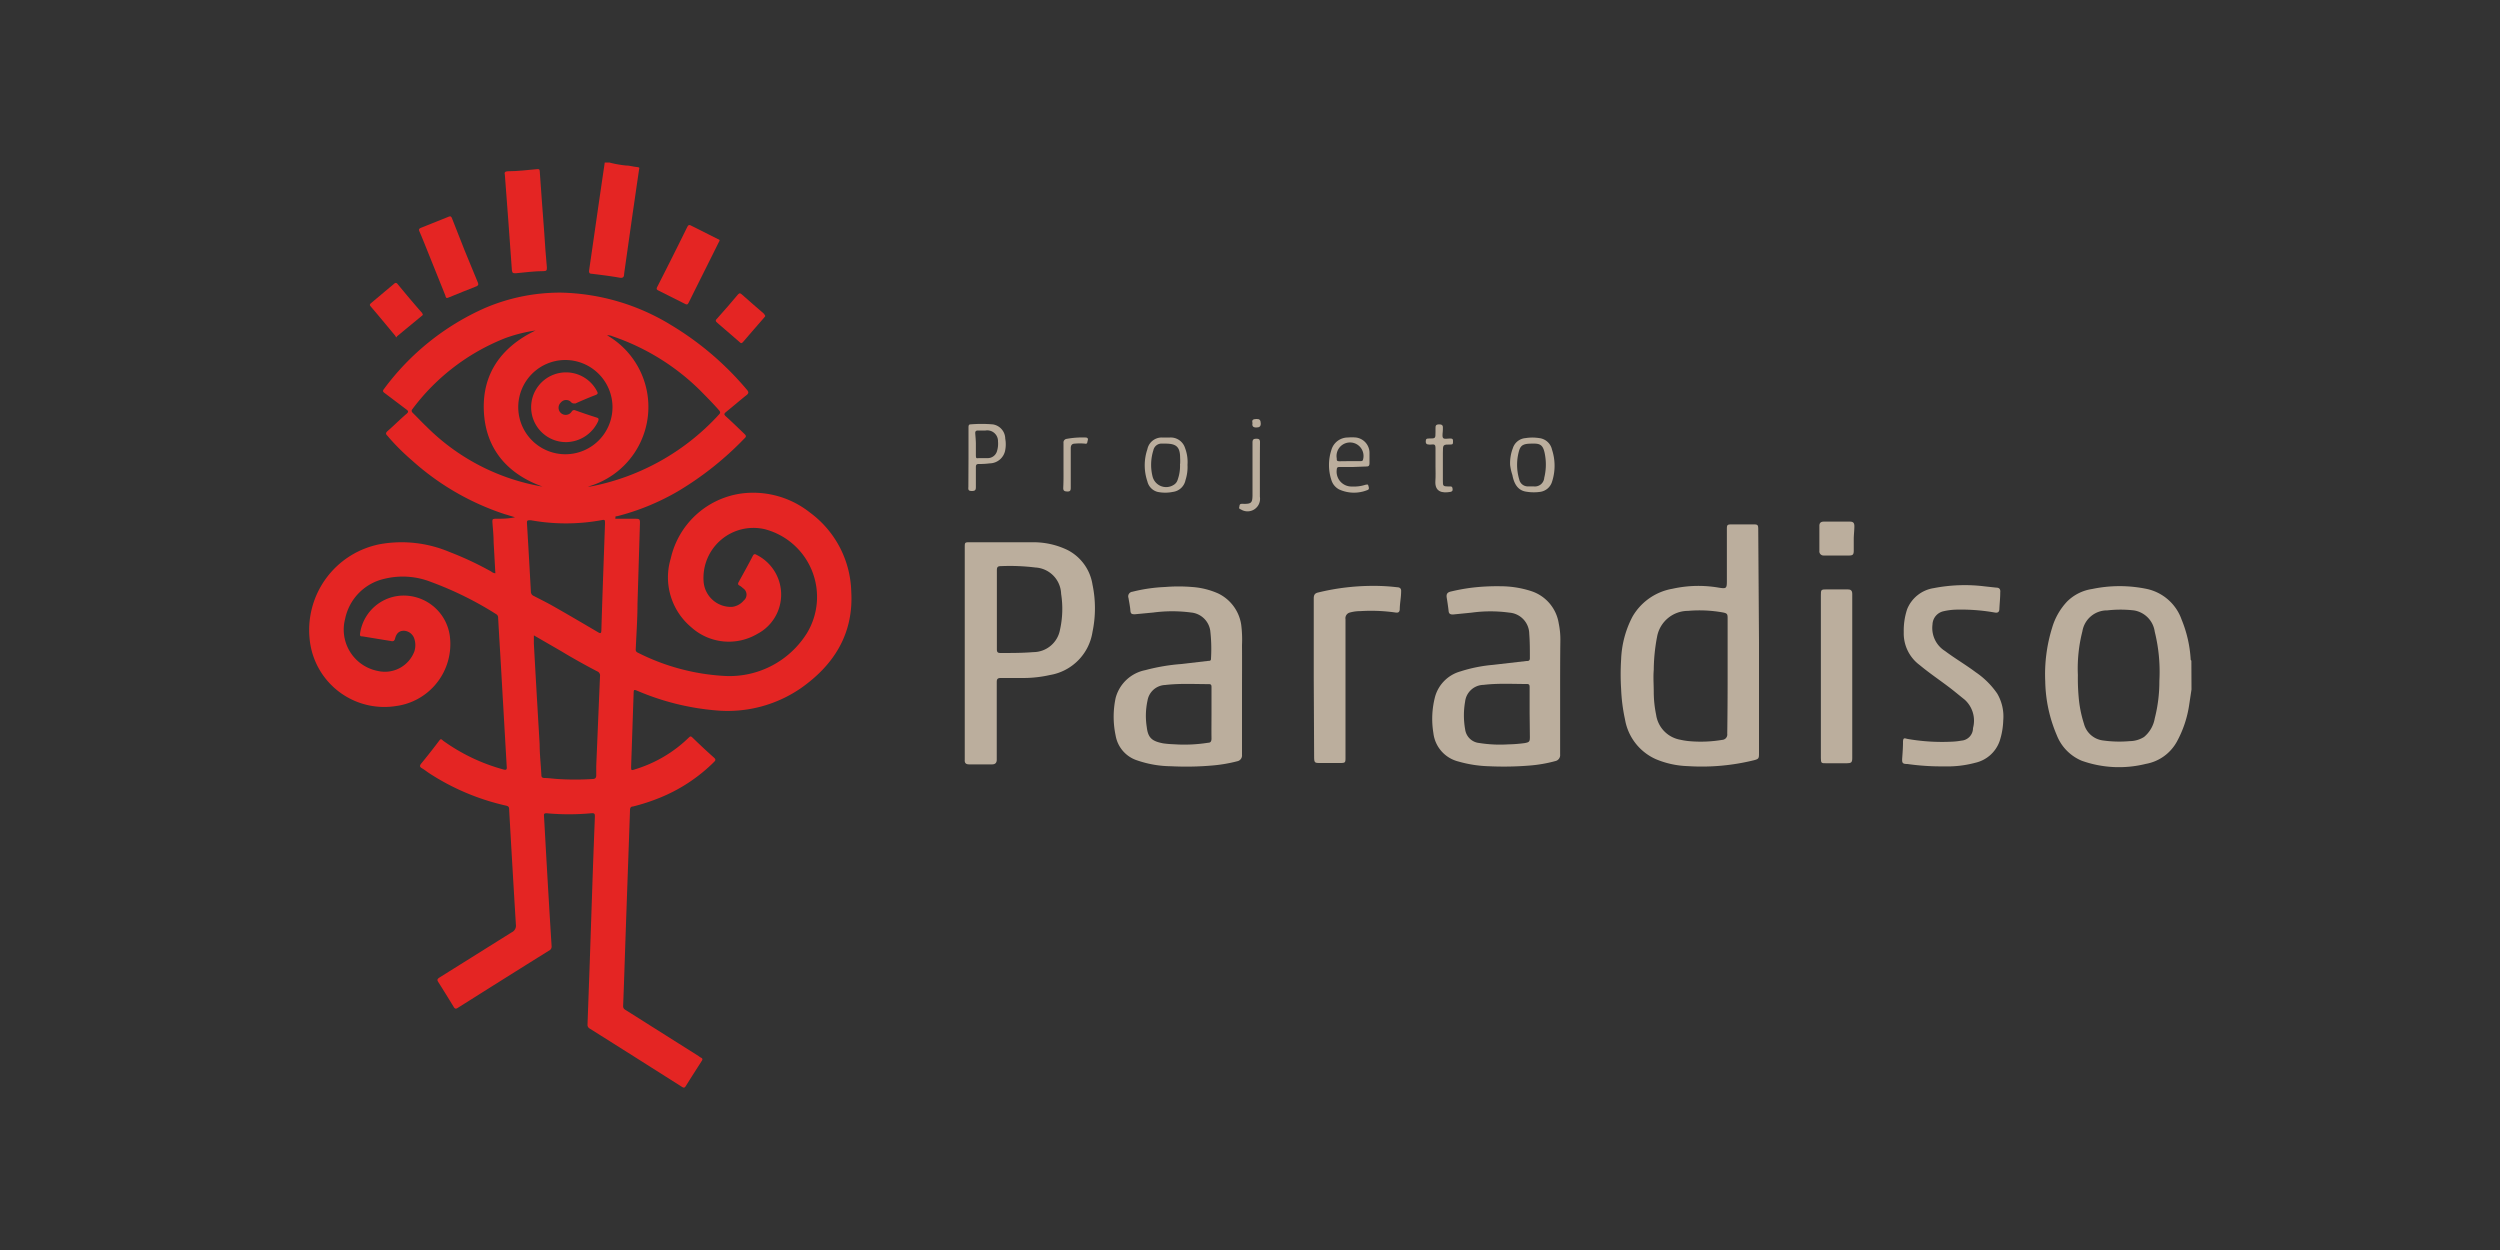 <svg id="Layer_1" data-name="Layer 1" xmlns="http://www.w3.org/2000/svg" viewBox="0 0 200 100"><rect x="0" y="0" width="200" height="100" fill="#333333" stroke="none"/><defs><style>.cls-1{fill:#bbae9d;}.cls-2{fill:#e42523;}.cls-3{fill:#fff;}</style></defs><path class="cls-1" d="M175.32,55.16l-.18,1.19a8.8,8.8,0,0,1-1,3,3.53,3.53,0,0,1-2.47,1.76,8.89,8.89,0,0,1-5.13-.25,3.66,3.66,0,0,1-2-2.05,11.41,11.41,0,0,1-.92-4.28,12.56,12.56,0,0,1,.55-4.31,5.19,5.19,0,0,1,1.2-2.1,3.58,3.58,0,0,1,2-1,10.69,10.69,0,0,1,4.4,0,3.8,3.8,0,0,1,2.76,2.45,9.85,9.85,0,0,1,.72,3.11c0,.06,0,.13.06.17ZM166.23,54a16.67,16.67,0,0,0,.06,1.73,9.57,9.57,0,0,0,.43,2.18,1.8,1.8,0,0,0,1.47,1.32,9.52,9.52,0,0,0,2.2.06,2.18,2.18,0,0,0,1.13-.33,2.47,2.47,0,0,0,.86-1.49,11.91,11.91,0,0,0,.37-3,13.32,13.32,0,0,0-.37-3.93,2,2,0,0,0-1.68-1.71,9.3,9.3,0,0,0-2.11,0,2,2,0,0,0-2,1.68A12,12,0,0,0,166.23,54Z"/><path class="cls-2" d="M48.74,13a8.63,8.63,0,0,0,1.33.24c.28,0,.57.09.86.12s.21.08.19.24c-.17,1.14-.33,2.28-.5,3.43l-.69,4.87c0,.26-.08.37-.39.31-.73-.13-1.47-.22-2.21-.31-.19,0-.22-.11-.2-.28.31-2.12.61-4.25.92-6.37L48.38,13Z"/><path class="cls-2" d="M49.22,41.5H50.7c.51,0,.51,0,.49.53L51,48.29c0,1.21-.09,2.43-.14,3.64a.25.25,0,0,0,.16.28,17.45,17.45,0,0,0,6.85,1.86,7.3,7.3,0,0,0,6.68-3.41,5.6,5.6,0,0,0-3.35-8.32,4,4,0,0,0-4.91,4.21,2.19,2.19,0,0,0,2.28,2,1.43,1.43,0,0,0,.92-.5.61.61,0,0,0-.06-1,1.28,1.28,0,0,0-.26-.2c-.15-.07-.15-.16-.07-.3.38-.69.76-1.37,1.12-2.07.09-.17.16-.18.31-.09a3.55,3.55,0,0,1,.06,6.32,4.49,4.49,0,0,1-5.3-.54,5.2,5.2,0,0,1-1.63-5.49,6.74,6.74,0,0,1,5.81-5.22A7.31,7.31,0,0,1,64.79,41a8.1,8.1,0,0,1,3.31,6.31c.2,3.39-1.38,5.9-4.08,7.78a10.34,10.34,0,0,1-6.77,1.74A20.27,20.27,0,0,1,51,55.27c-.29-.12-.3-.11-.31.21-.07,1.94-.13,3.88-.2,5.81,0,.36,0,.36.33.25A10.52,10.52,0,0,0,55.11,59c.13-.13.18-.09.28,0,.57.55,1.14,1.09,1.73,1.61.15.14.14.21,0,.35a13.13,13.13,0,0,1-4.36,2.87,15.89,15.89,0,0,1-2.12.69c-.18,0-.24.11-.24.3-.11,3.22-.23,6.44-.34,9.66-.07,2-.13,4-.21,6,0,.2.1.26.23.34l5.8,3.66a1.77,1.77,0,0,0,.17.12c.16.06.18.15.08.29-.43.67-.86,1.34-1.27,2-.09.14-.16.15-.3.06q-3.69-2.34-7.39-4.67A.33.33,0,0,1,47,82l.18-5,.21-6.23c.06-1.81.13-3.62.2-5.42,0-.23,0-.31-.29-.29a19.35,19.35,0,0,1-3.57,0c-.23,0-.22.08-.21.24.08,1.36.15,2.72.23,4.08q.18,3.16.38,6.34A.35.35,0,0,1,44,76c-2.46,1.53-4.92,3.08-7.38,4.63-.14.09-.22.09-.32-.07-.4-.66-.81-1.32-1.24-2-.12-.18-.06-.25.1-.36l5.77-3.61a.59.59,0,0,0,.34-.63q-.28-4.6-.54-9.23c0-.19-.08-.24-.25-.28a18.8,18.8,0,0,1-6.17-2.61c-.18-.12-.35-.26-.54-.37s-.22-.2-.07-.39q.74-.9,1.44-1.83c.1-.14.16-.15.3,0a15,15,0,0,0,4.84,2.31c.21.06.28,0,.26-.2-.11-1.85-.21-3.69-.32-5.54-.09-1.61-.18-3.21-.28-4.82l-.09-1.58a.31.31,0,0,0-.16-.29,27.33,27.33,0,0,0-5.2-2.57,6.16,6.16,0,0,0-3.72-.26,4.13,4.13,0,0,0-3.16,3.21,3.37,3.37,0,0,0,2.63,4.17,2.52,2.52,0,0,0,2.91-1.57,1.67,1.67,0,0,0,0-1,.92.92,0,0,0-.84-.65c-.35,0-.59.18-.7.61-.06.23-.16.25-.35.21L29,50.91c-.15,0-.23,0-.19-.26a3.53,3.53,0,0,1,3.67-3A3.73,3.73,0,0,1,36,51a5,5,0,0,1-4.3,5.48,6,6,0,0,1-6.9-5.11,7,7,0,0,1,5.62-7.84,9.84,9.84,0,0,1,5.52.62,25.86,25.86,0,0,1,3.37,1.58.55.55,0,0,0,.32.13c-.05-.83-.09-1.65-.14-2.47,0-.55-.06-1.09-.1-1.64,0-.18,0-.24.23-.25.52,0,1.05,0,1.58-.12l-.86-.26A20.7,20.7,0,0,1,33,36.87c-.72-.62-1.39-1.28-2-2-.14-.14-.17-.22,0-.38.52-.45,1-.94,1.54-1.4.15-.14.13-.2,0-.31l-1.76-1.33c-.14-.1-.19-.17-.07-.32a20.18,20.18,0,0,1,8.11-6.5,15.28,15.28,0,0,1,6.07-1.22A17.55,17.55,0,0,1,53.68,26a24.2,24.2,0,0,1,6.08,5.19c.15.18.13.26,0,.39-.57.45-1.12.93-1.68,1.38-.17.14-.17.21,0,.36.5.45,1,.94,1.47,1.39.15.14.17.22,0,.37a25.42,25.42,0,0,1-5.31,4.22,19,19,0,0,1-4.88,2l-.11,0Zm-6.51,9.33c0,.27,0,.48,0,.68q.22,4,.46,8c0,.83.1,1.67.14,2.5,0,.16.07.22.23.23.36,0,.71.06,1.07.08a21.78,21.78,0,0,0,2.8,0c.22,0,.29-.11.29-.31s0-.5,0-.75L48,54.1a.35.35,0,0,0-.22-.39c-1-.52-2-1.08-2.94-1.65Zm5.54-4.7h0l.15-4.24c0-.32,0-.33-.32-.27a15.78,15.78,0,0,1-5.61,0c-.29,0-.33,0-.31.29.11,1.8.21,3.61.31,5.41a.36.36,0,0,0,.22.35c.52.27,1.05.53,1.56.82,1.2.68,2.39,1.38,3.58,2.08.24.15.27.07.28-.15C48.15,49,48.2,47.56,48.25,46.13Zm-4.84-7.2c-2.8-1-4.55-3-4.7-6s1.37-5.16,4.13-6.49a11.92,11.92,0,0,0-2.47.63A17.07,17.07,0,0,0,33,32.72c-.1.12-.08.19,0,.29.37.36.72.74,1.1,1.1A17.2,17.2,0,0,0,43.41,38.93Zm3.35,0H47c.31,0,.61-.09.91-.15a18.71,18.71,0,0,0,9.61-5.62c.13-.13.11-.21,0-.34-.48-.55-1-1.07-1.5-1.58a18.36,18.36,0,0,0-7-4.33,1,1,0,0,0-.46-.09A6.62,6.62,0,0,1,46.76,39ZM45.23,28.8A3.77,3.77,0,1,0,49,32.56,3.78,3.78,0,0,0,45.23,28.8Zm3.22-2,0,0,0,0,0,0Z"/><path class="cls-1" d="M140.72,51.36v8.87c0,.44,0,.49-.45.6a17.43,17.43,0,0,1-5.24.46,7.15,7.15,0,0,1-2.57-.56A4.26,4.26,0,0,1,130,57.55a13.93,13.93,0,0,1-.31-2.42,18.91,18.91,0,0,1,0-2.38,8,8,0,0,1,.91-3.42,4.6,4.6,0,0,1,3.2-2.23,9.55,9.55,0,0,1,3.69-.09h0c.62.1.66.07.66-.55V42.38c0-.39,0-.43.43-.43h1.58c.48,0,.5,0,.5.48Zm-2.51,2.79v-4.6c0-.44,0-.49-.47-.57a10.6,10.6,0,0,0-2.7-.11,2.52,2.52,0,0,0-2.46,2,14.59,14.59,0,0,0-.28,2.72c-.05.59,0,1.19,0,1.78a9.19,9.19,0,0,0,.19,1.81,2.37,2.37,0,0,0,1.94,2,5.52,5.52,0,0,0,.8.12,10.37,10.37,0,0,0,2.55-.11.43.43,0,0,0,.4-.49C138.2,57.24,138.21,55.7,138.21,54.15Z"/><path class="cls-1" d="M77.18,52.2V43.81c0-.43,0-.43.44-.43,1.67,0,3.34,0,5,0A6.27,6.27,0,0,1,85.4,44a3.75,3.75,0,0,1,2,2.77,9.26,9.26,0,0,1,0,3.78A4.13,4.13,0,0,1,84,54a9.71,9.71,0,0,1-2.15.24c-.6,0-1.2,0-1.79,0-.26,0-.32.09-.32.33,0,2,0,4,0,6v.21c0,.24-.12.37-.37.37H77.53c-.26,0-.37-.11-.35-.36V52.2Zm2.57-3.45c0,1.07,0,2.13,0,3.2,0,.22.07.29.29.29.88,0,1.75,0,2.62-.07a2.18,2.18,0,0,0,2.14-1.79,7.71,7.71,0,0,0,.09-2.87,2.18,2.18,0,0,0-2.06-2.11,16.75,16.75,0,0,0-2.74-.11c-.26,0-.34.06-.34.33C79.75,46.66,79.75,47.71,79.75,48.75Z"/><path class="cls-1" d="M124.81,55.54c0,1.6,0,3.21,0,4.81a.49.49,0,0,1-.4.54,11,11,0,0,1-2,.35,25.62,25.62,0,0,1-3.28.06,9.78,9.78,0,0,1-2.46-.38,2.66,2.66,0,0,1-2-2.28,7,7,0,0,1,.14-2.92,2.92,2.92,0,0,1,2-2,11.83,11.83,0,0,1,2.62-.53l2.69-.31c.14,0,.28,0,.27-.25,0-.64,0-1.29-.05-1.93a1.72,1.72,0,0,0-1.6-1.69,11.09,11.09,0,0,0-3,0l-1.51.15c-.22,0-.32-.07-.34-.27s-.09-.71-.15-1.06.08-.46.38-.52a15.34,15.34,0,0,1,1.67-.3,17,17,0,0,1,2.25-.11,8,8,0,0,1,2.43.38,3.24,3.24,0,0,1,2.23,2.6,6.3,6.3,0,0,1,.13,1.3C124.81,52.62,124.81,54.08,124.81,55.54Zm-2.44,1.52V55c0-.15,0-.28-.21-.28-1.16,0-2.32-.07-3.48.07a1.51,1.51,0,0,0-1.47,1.33,6.37,6.37,0,0,0,0,2.22,1.26,1.26,0,0,0,1.13,1.1,10.53,10.53,0,0,0,2.31.11,11.38,11.38,0,0,0,1.31-.1c.38-.07.43-.11.43-.49Z"/><path class="cls-1" d="M99.36,55.46c0,1.64,0,3.29,0,4.93a.47.47,0,0,1-.38.51,11.85,11.85,0,0,1-2,.34,24,24,0,0,1-3.28.06A8.54,8.54,0,0,1,91,60.84a2.54,2.54,0,0,1-1.75-2,7.24,7.24,0,0,1,0-3,3.07,3.07,0,0,1,2.38-2.23,15.69,15.69,0,0,1,2.9-.49l2.13-.25c.11,0,.23,0,.22-.19a12.79,12.79,0,0,0-.06-2.23A1.71,1.71,0,0,0,95.28,49a11.51,11.51,0,0,0-3,0l-1.48.14c-.22,0-.35,0-.37-.3s-.1-.68-.15-1a.37.37,0,0,1,.31-.5,12.84,12.84,0,0,1,2.61-.38,13.1,13.1,0,0,1,2.17,0,6.17,6.17,0,0,1,2.07.51A3.32,3.32,0,0,1,99.3,50a9.64,9.64,0,0,1,.06,1.61C99.37,52.89,99.36,54.18,99.36,55.46Zm-2.44,1.59c0-.69,0-1.37,0-2.06,0-.14,0-.26-.2-.26-1.17,0-2.34-.07-3.51.07a1.49,1.49,0,0,0-1.41,1.25,5.76,5.76,0,0,0-.06,2.11c.1.88.43,1.14,1.32,1.31a7.74,7.74,0,0,0,.83.07,12.16,12.16,0,0,0,2.76-.12c.21,0,.27-.13.27-.34C96.91,58.4,96.92,57.73,96.92,57.05Z"/><path class="cls-1" d="M155.52,61.31a19.31,19.31,0,0,1-2.93-.19c-.42,0-.44-.1-.41-.52s.06-.82.06-1.22.13-.32.34-.27a16,16,0,0,0,3.65.22,5.05,5.05,0,0,0,.68-.08,1,1,0,0,0,.93-1,2.26,2.26,0,0,0-.67-2.28c-.39-.31-.77-.63-1.16-.93-.81-.62-1.65-1.18-2.43-1.83a3.15,3.15,0,0,1-1.28-2.63,5.44,5.44,0,0,1,.27-1.84,2.74,2.74,0,0,1,2.13-1.69,13,13,0,0,1,4.08-.14l.92.1c.24,0,.35.12.32.38,0,.44-.05.88-.07,1.31,0,.26-.12.35-.38.3a15.52,15.52,0,0,0-3-.23,5.07,5.07,0,0,0-1.09.13,1.12,1.12,0,0,0-.88,1.06,2.17,2.17,0,0,0,1,2.12c.8.6,1.66,1.1,2.46,1.7a6.51,6.51,0,0,1,1.72,1.71,3.62,3.62,0,0,1,.48,2.14,5.85,5.85,0,0,1-.29,1.66,2.69,2.69,0,0,1-1.94,1.73A8.6,8.6,0,0,1,155.52,61.31Z"/><path class="cls-1" d="M105.1,54.26q0-3.19,0-6.39c0-.27.08-.41.35-.47a18.51,18.51,0,0,1,4.39-.53,15.61,15.61,0,0,1,1.93.11c.2,0,.34.09.32.33,0,.47-.1.93-.11,1.4,0,.26-.12.33-.35.29a13.82,13.82,0,0,0-2.8-.11A3.09,3.09,0,0,0,108,49a.47.47,0,0,0-.36.54c0,1,0,1.93,0,2.9v8.15c0,.41,0,.45-.44.45h-1.55c-.48,0-.52,0-.52-.54Z"/><path class="cls-1" d="M145.67,54.08V47.63c0-.46,0-.48.5-.48h1.64c.26,0,.37.1.37.37V60.65c0,.34-.08.41-.43.41h-1.67c-.36,0-.41,0-.41-.41Z"/><path class="cls-2" d="M40.39,14c-.06-.2,0-.29.24-.3.78,0,1.57-.1,2.35-.17.15,0,.19,0,.2.18.11,1.64.24,3.27.36,4.91.06.92.12,1.84.21,2.77,0,.21,0,.29-.25.3-.74,0-1.49.1-2.23.17-.21,0-.3,0-.32-.26Q40.68,17.77,40.39,14Z"/><path class="cls-2" d="M35.77,23.84c-.12,0-.12-.14-.15-.22-.57-1.41-1.14-2.82-1.7-4.23-.13-.3-.24-.61-.38-.91-.06-.13,0-.19.1-.24l2.27-.91c.14-.06.19,0,.24.11q1,2.6,2.09,5.19c.06.15,0,.21-.11.27-.75.29-1.5.6-2.24.9Z"/><path class="cls-2" d="M57.57,19.24a.8.8,0,0,1-.08.16c-.79,1.6-1.6,3.2-2.39,4.8-.08.15-.13.2-.3.11l-2.11-1.06c-.15-.07-.2-.13-.11-.3q1.22-2.39,2.4-4.79c.08-.15.14-.2.31-.11l2.13,1.07C57.48,19.15,57.56,19.16,57.57,19.24Z"/><path class="cls-2" d="M31.69,27a.74.74,0,0,0-.08-.15c-.65-.78-1.29-1.56-1.95-2.33-.11-.12-.07-.18,0-.25l1.88-1.58c.1-.08.16-.07.24,0,.65.79,1.31,1.58,2,2.36,0,.07.1.12,0,.19l-2,1.65Z"/><path class="cls-2" d="M61.22,25.3l-.09.11c-.56.65-1.13,1.29-1.68,1.94-.11.13-.17.14-.3,0l-1.76-1.52c-.15-.13-.19-.2,0-.37.55-.61,1.09-1.24,1.62-1.87.11-.12.17-.18.32-.05.6.54,1.2,1.05,1.8,1.57C61.14,25.18,61.22,25.2,61.22,25.3Z"/><path class="cls-1" d="M148.3,43.06c0,.34,0,.68,0,1s-.1.37-.33.38H145.9a.33.33,0,0,1-.35-.37c0-.67,0-1.35,0-2,0-.23.11-.34.35-.34H148c.26,0,.35.11.35.37S148.31,42.73,148.3,43.06Z"/><path class="cls-1" d="M77.48,36.62V34.21c0-.11,0-.26.15-.26a10.68,10.68,0,0,1,1.79,0,1.17,1.17,0,0,1,1,1.14,2.54,2.54,0,0,1,0,.91,1.28,1.28,0,0,1-1.25,1.07,6.35,6.35,0,0,1-.87.05c-.18,0-.23.07-.23.24,0,.52,0,1,0,1.55,0,.23,0,.37-.32.37s-.29-.14-.28-.35Zm.59-1.1c0,.29,0,.59,0,.89s.06.25.24.24H79a.77.77,0,0,0,.76-.56,2,2,0,0,0,.08-.77.86.86,0,0,0-1-.88h-.6c-.17,0-.23.07-.22.23S78.07,35.23,78.07,35.52Z"/><path class="cls-1" d="M108.22,37.36h-1.07c-.16,0-.2.06-.21.21a1.19,1.19,0,0,0,1.24,1.35,2.89,2.89,0,0,0,1.06-.14c.1,0,.19-.08.23.08s.1.29-.09.35a2.86,2.86,0,0,1-2.26-.06,1.26,1.26,0,0,1-.61-.75,3.86,3.86,0,0,1,0-2.4,1.37,1.37,0,0,1,1.33-1,3.32,3.32,0,0,1,.63,0,1.24,1.24,0,0,1,1.09,1.26c0,.26,0,.52,0,.77s-.07.29-.28.29Zm-.23-.47h.84c.07,0,.16,0,.2-.08a1.08,1.08,0,1,0-2.09-.14c0,.16,0,.23.22.23Z"/><path class="cls-1" d="M120.81,37.2a3.33,3.33,0,0,1,.22-1.35,1.15,1.15,0,0,1,1-.8,3.57,3.57,0,0,1,1.13,0,1.18,1.18,0,0,1,1,.92,4.14,4.14,0,0,1,0,2.58,1.16,1.16,0,0,1-.89.79,3.58,3.58,0,0,1-1.13,0c-.65-.08-1-.54-1.15-1.34A4,4,0,0,1,120.81,37.2Zm1.73-1.71c-.63,0-.86.11-1,.52a4.09,4.09,0,0,0,0,2.35.7.7,0,0,0,.75.55h.39a.75.75,0,0,0,.86-.69,4.39,4.39,0,0,0,.07-1.77C123.47,35.55,123.21,35.47,122.54,35.49Z"/><path class="cls-1" d="M95,37.19a3.39,3.39,0,0,1-.16,1.22,1.18,1.18,0,0,1-1,.94,3.05,3.05,0,0,1-1.24,0,1.13,1.13,0,0,1-.81-.84,4,4,0,0,1,0-2.57A1.17,1.17,0,0,1,92.94,35h.68a1.2,1.2,0,0,1,1.18.83A3.16,3.16,0,0,1,95,37.19Zm-.59-.08a4,4,0,0,0,0-.47c0-.91-.32-1.16-1.22-1.15H93a.67.67,0,0,0-.73.53,3.87,3.87,0,0,0-.07,2.08,1.12,1.12,0,0,0,1.68.7.71.71,0,0,0,.33-.41A3.29,3.29,0,0,0,94.4,37.11Z"/><path class="cls-1" d="M114.84,37.27c0-.48,0-1,0-1.44,0-.23-.07-.3-.29-.27s-.16,0-.24,0-.25,0-.25-.23.07-.25.26-.25c.52,0,.52,0,.52-.51V34.3c0-.23,0-.35.3-.35s.3.15.29.36c0,0,0,0,0,.06,0,.22-.07.48,0,.64s.41.06.62.07.19.12.19.26,0,.23-.19.22h0c-.62,0-.62,0-.62.66s0,1.49,0,2.23c0,.43,0,.46.46.47.12,0,.28-.05.31.14s0,.25-.16.29c-.67.12-1.26,0-1.21-.86C114.86,38.08,114.84,37.67,114.84,37.27Z"/><path class="cls-1" d="M100.79,37.63c0,.7,0,1.41,0,2.11a1,1,0,0,1-1.54,1c-.09,0-.14-.09-.11-.18s0-.23.16-.25a.69.69,0,0,1,.2,0c.59,0,.69-.08.7-.66v-2.5c0-.59,0-1.18,0-1.76,0-.26.12-.29.33-.29s.27.08.27.28C100.79,36.11,100.79,36.87,100.79,37.63Z"/><path class="cls-1" d="M85.08,37.24c0-.6,0-1.2,0-1.8a.29.29,0,0,1,.25-.33A7,7,0,0,1,86.84,35c.16,0,.23.09.18.23s0,.31-.24.26a4,4,0,0,0-.78,0c-.23,0-.34.11-.34.37,0,1.05,0,2.11,0,3.16,0,.22-.05.31-.28.3s-.33-.06-.32-.3C85.09,38.43,85.08,37.83,85.08,37.24Z"/><path class="cls-1" d="M100.2,33.85c-.08-.29.08-.32.32-.33s.33.08.34.34-.11.34-.36.34S100.15,34.09,100.2,33.85Z"/><path class="cls-3" d="M48.45,26.84l0,0,0,0,0,0Z"/><path class="cls-2" d="M45.28,35.37a2.79,2.79,0,1,1,2.47-4.09c.09.16.1.24-.1.32-.55.21-1.09.44-1.62.68-.14,0-.22,0-.32-.08a.54.54,0,0,0-.84,0,.57.57,0,1,0,.87.72.22.22,0,0,1,.29-.09c.56.2,1.12.39,1.69.57.19.06.19.13.13.3A2.86,2.86,0,0,1,45.28,35.37Z"/></svg>